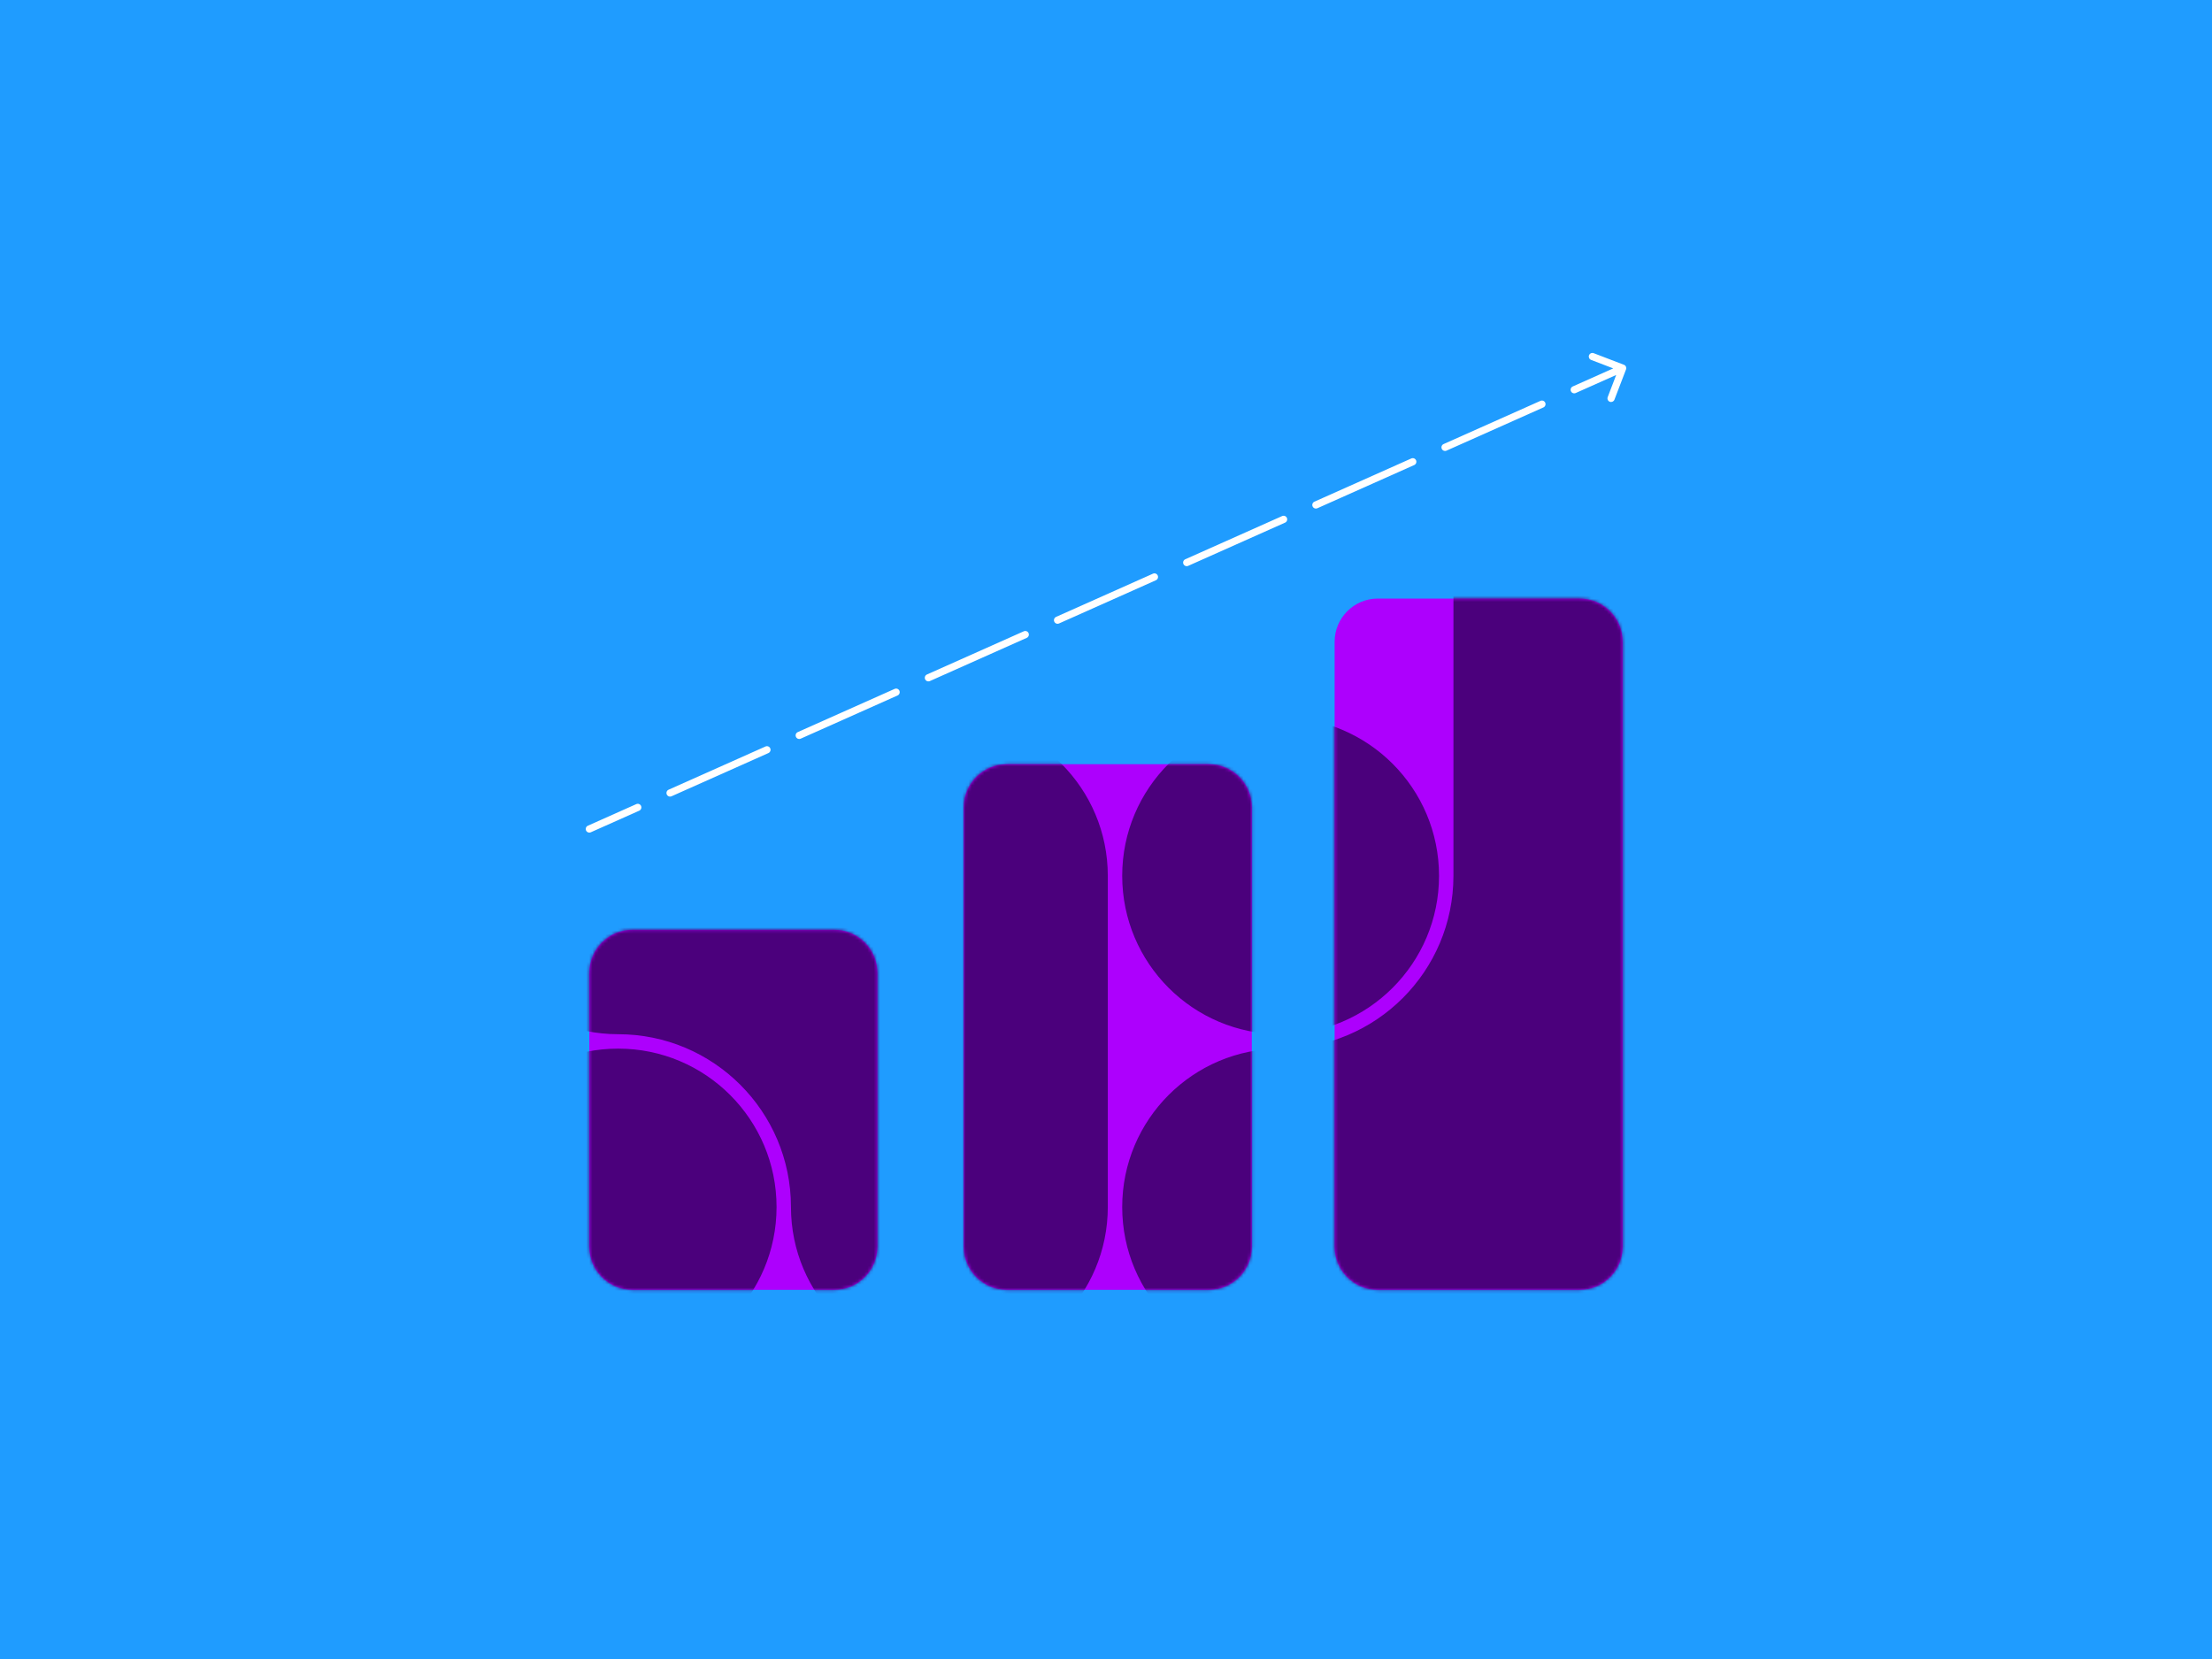 <svg width="700" height="525" viewBox="0 0 700 525" fill="none" xmlns="http://www.w3.org/2000/svg">
<rect width="700" height="525" fill="#1F9CFF"/>
<path fill-rule="evenodd" clip-rule="evenodd" d="M436.023 189.42C428.472 189.42 422.35 195.541 422.35 203.092V394.507C422.35 402.058 428.472 408.18 436.023 408.18H499.827C507.379 408.18 513.5 402.058 513.5 394.507V203.092C513.5 195.541 507.379 189.42 499.828 189.42H436.023ZM304.995 255.504C304.995 247.952 311.116 241.831 318.667 241.831H382.472C390.023 241.831 396.145 247.952 396.145 255.504V394.507C396.145 402.058 390.023 408.18 382.472 408.18H318.667C311.116 408.18 304.995 402.058 304.995 394.507V255.504ZM186.5 307.915C186.5 300.364 192.621 294.242 200.172 294.242H263.977C271.528 294.242 277.65 300.364 277.65 307.915V394.507C277.65 402.058 271.528 408.18 263.977 408.18H200.172C192.621 408.18 186.5 402.058 186.5 394.507V307.915Z" fill="#AD00FD"/>
<mask id="mask0_327_2508" style="mask-type:alpha" maskUnits="userSpaceOnUse" x="186" y="189" width="328" height="220">
<path fill-rule="evenodd" clip-rule="evenodd" d="M436.023 189.42C428.472 189.42 422.35 195.541 422.35 203.092V394.507C422.35 402.058 428.472 408.18 436.023 408.18H499.827C507.379 408.18 513.5 402.058 513.5 394.507V203.092C513.5 195.541 507.379 189.42 499.828 189.42H436.023ZM304.995 255.504C304.995 247.952 311.116 241.831 318.667 241.831H382.472C390.023 241.831 396.145 247.952 396.145 255.504V394.507C396.145 402.058 390.023 408.18 382.472 408.18H318.667C311.116 408.18 304.995 402.058 304.995 394.507V255.504ZM186.5 307.915C186.5 300.364 192.621 294.242 200.172 294.242H263.977C271.528 294.242 277.65 300.364 277.65 307.915V394.507C277.65 402.058 271.528 408.18 263.977 408.18H200.172C192.621 408.18 186.5 402.058 186.5 394.507V307.915Z" fill="#4B007C"/>
</mask>
<g mask="url(#mask0_327_2508)">
<path fill-rule="evenodd" clip-rule="evenodd" d="M560.214 172.329C560.214 144.642 537.769 122.197 510.082 122.197C482.394 122.197 459.949 144.642 459.949 172.329V277.193C459.927 307.378 435.45 331.842 405.26 331.842C377.572 331.842 355.127 354.287 355.127 381.974C355.127 409.661 377.572 432.106 405.26 432.106H510.082C537.769 432.106 560.214 409.661 560.214 381.974V172.329ZM405.26 327.284C432.947 327.284 455.392 304.839 455.392 277.152C455.392 249.464 432.947 227.019 405.26 227.019C377.572 227.019 355.127 249.464 355.127 277.152C355.127 304.839 377.572 327.284 405.26 327.284ZM195.615 432.106C223.302 432.106 245.747 409.661 245.747 381.974C245.747 354.287 223.302 331.842 195.615 331.842C167.928 331.842 145.483 354.287 145.483 381.974C145.483 409.661 167.928 432.106 195.615 432.106ZM195.615 227.019L195.635 227.019H300.437C328.125 227.019 350.57 249.464 350.57 277.152V381.974C350.57 409.661 328.125 432.106 300.437 432.106C272.75 432.106 250.305 409.661 250.305 381.974V381.9C250.265 351.729 225.795 327.284 195.615 327.284C167.928 327.284 145.483 304.839 145.483 277.152C145.483 249.464 167.928 227.019 195.615 227.019Z" fill="#4B007C"/>
</g>
<path d="M186.036 261.299C185.461 261.555 185.203 262.229 185.459 262.804C185.716 263.378 186.389 263.637 186.964 263.38L186.036 261.299ZM514.564 116.908C514.789 116.32 514.495 115.661 513.908 115.436L504.332 111.767C503.744 111.542 503.086 111.836 502.86 112.424C502.635 113.011 502.929 113.67 503.517 113.895L512.028 117.156L508.767 125.668C508.542 126.256 508.836 126.914 509.424 127.14C510.011 127.365 510.67 127.071 510.895 126.483L514.564 116.908ZM202.292 256.544C202.867 256.288 203.125 255.614 202.869 255.039C202.612 254.465 201.939 254.207 201.364 254.463L202.292 256.544ZM211.583 249.905C211.008 250.162 210.75 250.835 211.006 251.41C211.263 251.985 211.936 252.243 212.511 251.987L211.583 249.905ZM243.167 238.314C243.742 238.058 244 237.384 243.744 236.809C243.487 236.235 242.814 235.977 242.239 236.233L243.167 238.314ZM252.458 231.675C251.883 231.932 251.625 232.605 251.881 233.18C252.138 233.755 252.811 234.013 253.386 233.757L252.458 231.675ZM284.042 220.084C284.617 219.828 284.875 219.154 284.619 218.579C284.362 218.005 283.689 217.747 283.114 218.003L284.042 220.084ZM293.333 213.445C292.758 213.702 292.5 214.375 292.756 214.95C293.013 215.525 293.686 215.783 294.261 215.527L293.333 213.445ZM324.917 201.854C325.492 201.598 325.75 200.924 325.494 200.35C325.237 199.775 324.564 199.517 323.989 199.773L324.917 201.854ZM334.208 195.216C333.633 195.472 333.375 196.145 333.631 196.72C333.888 197.295 334.561 197.553 335.136 197.297L334.208 195.216ZM365.792 183.624C366.367 183.368 366.625 182.694 366.369 182.12C366.112 181.545 365.439 181.287 364.864 181.543L365.792 183.624ZM375.083 176.986C374.508 177.242 374.25 177.916 374.506 178.49C374.763 179.065 375.436 179.323 376.011 179.067L375.083 176.986ZM406.667 165.394C407.242 165.138 407.5 164.464 407.244 163.89C406.987 163.315 406.314 163.057 405.739 163.313L406.667 165.394ZM415.958 158.756C415.383 159.012 415.125 159.686 415.381 160.26C415.638 160.835 416.311 161.093 416.886 160.837L415.958 158.756ZM447.542 147.164C448.117 146.908 448.375 146.234 448.119 145.66C447.862 145.085 447.189 144.827 446.614 145.083L447.542 147.164ZM456.833 140.526C456.258 140.782 456 141.456 456.256 142.03C456.513 142.605 457.186 142.863 457.761 142.607L456.833 140.526ZM488.417 128.934C488.992 128.678 489.25 128.004 488.994 127.43C488.737 126.855 488.064 126.597 487.489 126.853L488.417 128.934ZM497.708 122.296C497.133 122.552 496.875 123.226 497.131 123.8C497.388 124.375 498.061 124.633 498.636 124.377L497.708 122.296ZM186.964 263.38L202.292 256.544L201.364 254.463L186.036 261.299L186.964 263.38ZM212.511 251.987L243.167 238.314L242.239 236.233L211.583 249.905L212.511 251.987ZM253.386 233.757L284.042 220.084L283.114 218.003L252.458 231.675L253.386 233.757ZM294.261 215.527L324.917 201.854L323.989 199.773L293.333 213.445L294.261 215.527ZM335.136 197.297L365.792 183.624L364.864 181.543L334.208 195.216L335.136 197.297ZM376.011 179.067L406.667 165.394L405.739 163.313L375.083 176.986L376.011 179.067ZM416.886 160.837L447.542 147.164L446.614 145.083L415.958 158.756L416.886 160.837ZM457.761 142.607L488.417 128.934L487.489 126.853L456.833 140.526L457.761 142.607ZM498.636 124.377L513.964 117.541L513.036 115.459L497.708 122.296L498.636 124.377Z" fill="white"/>
</svg>

